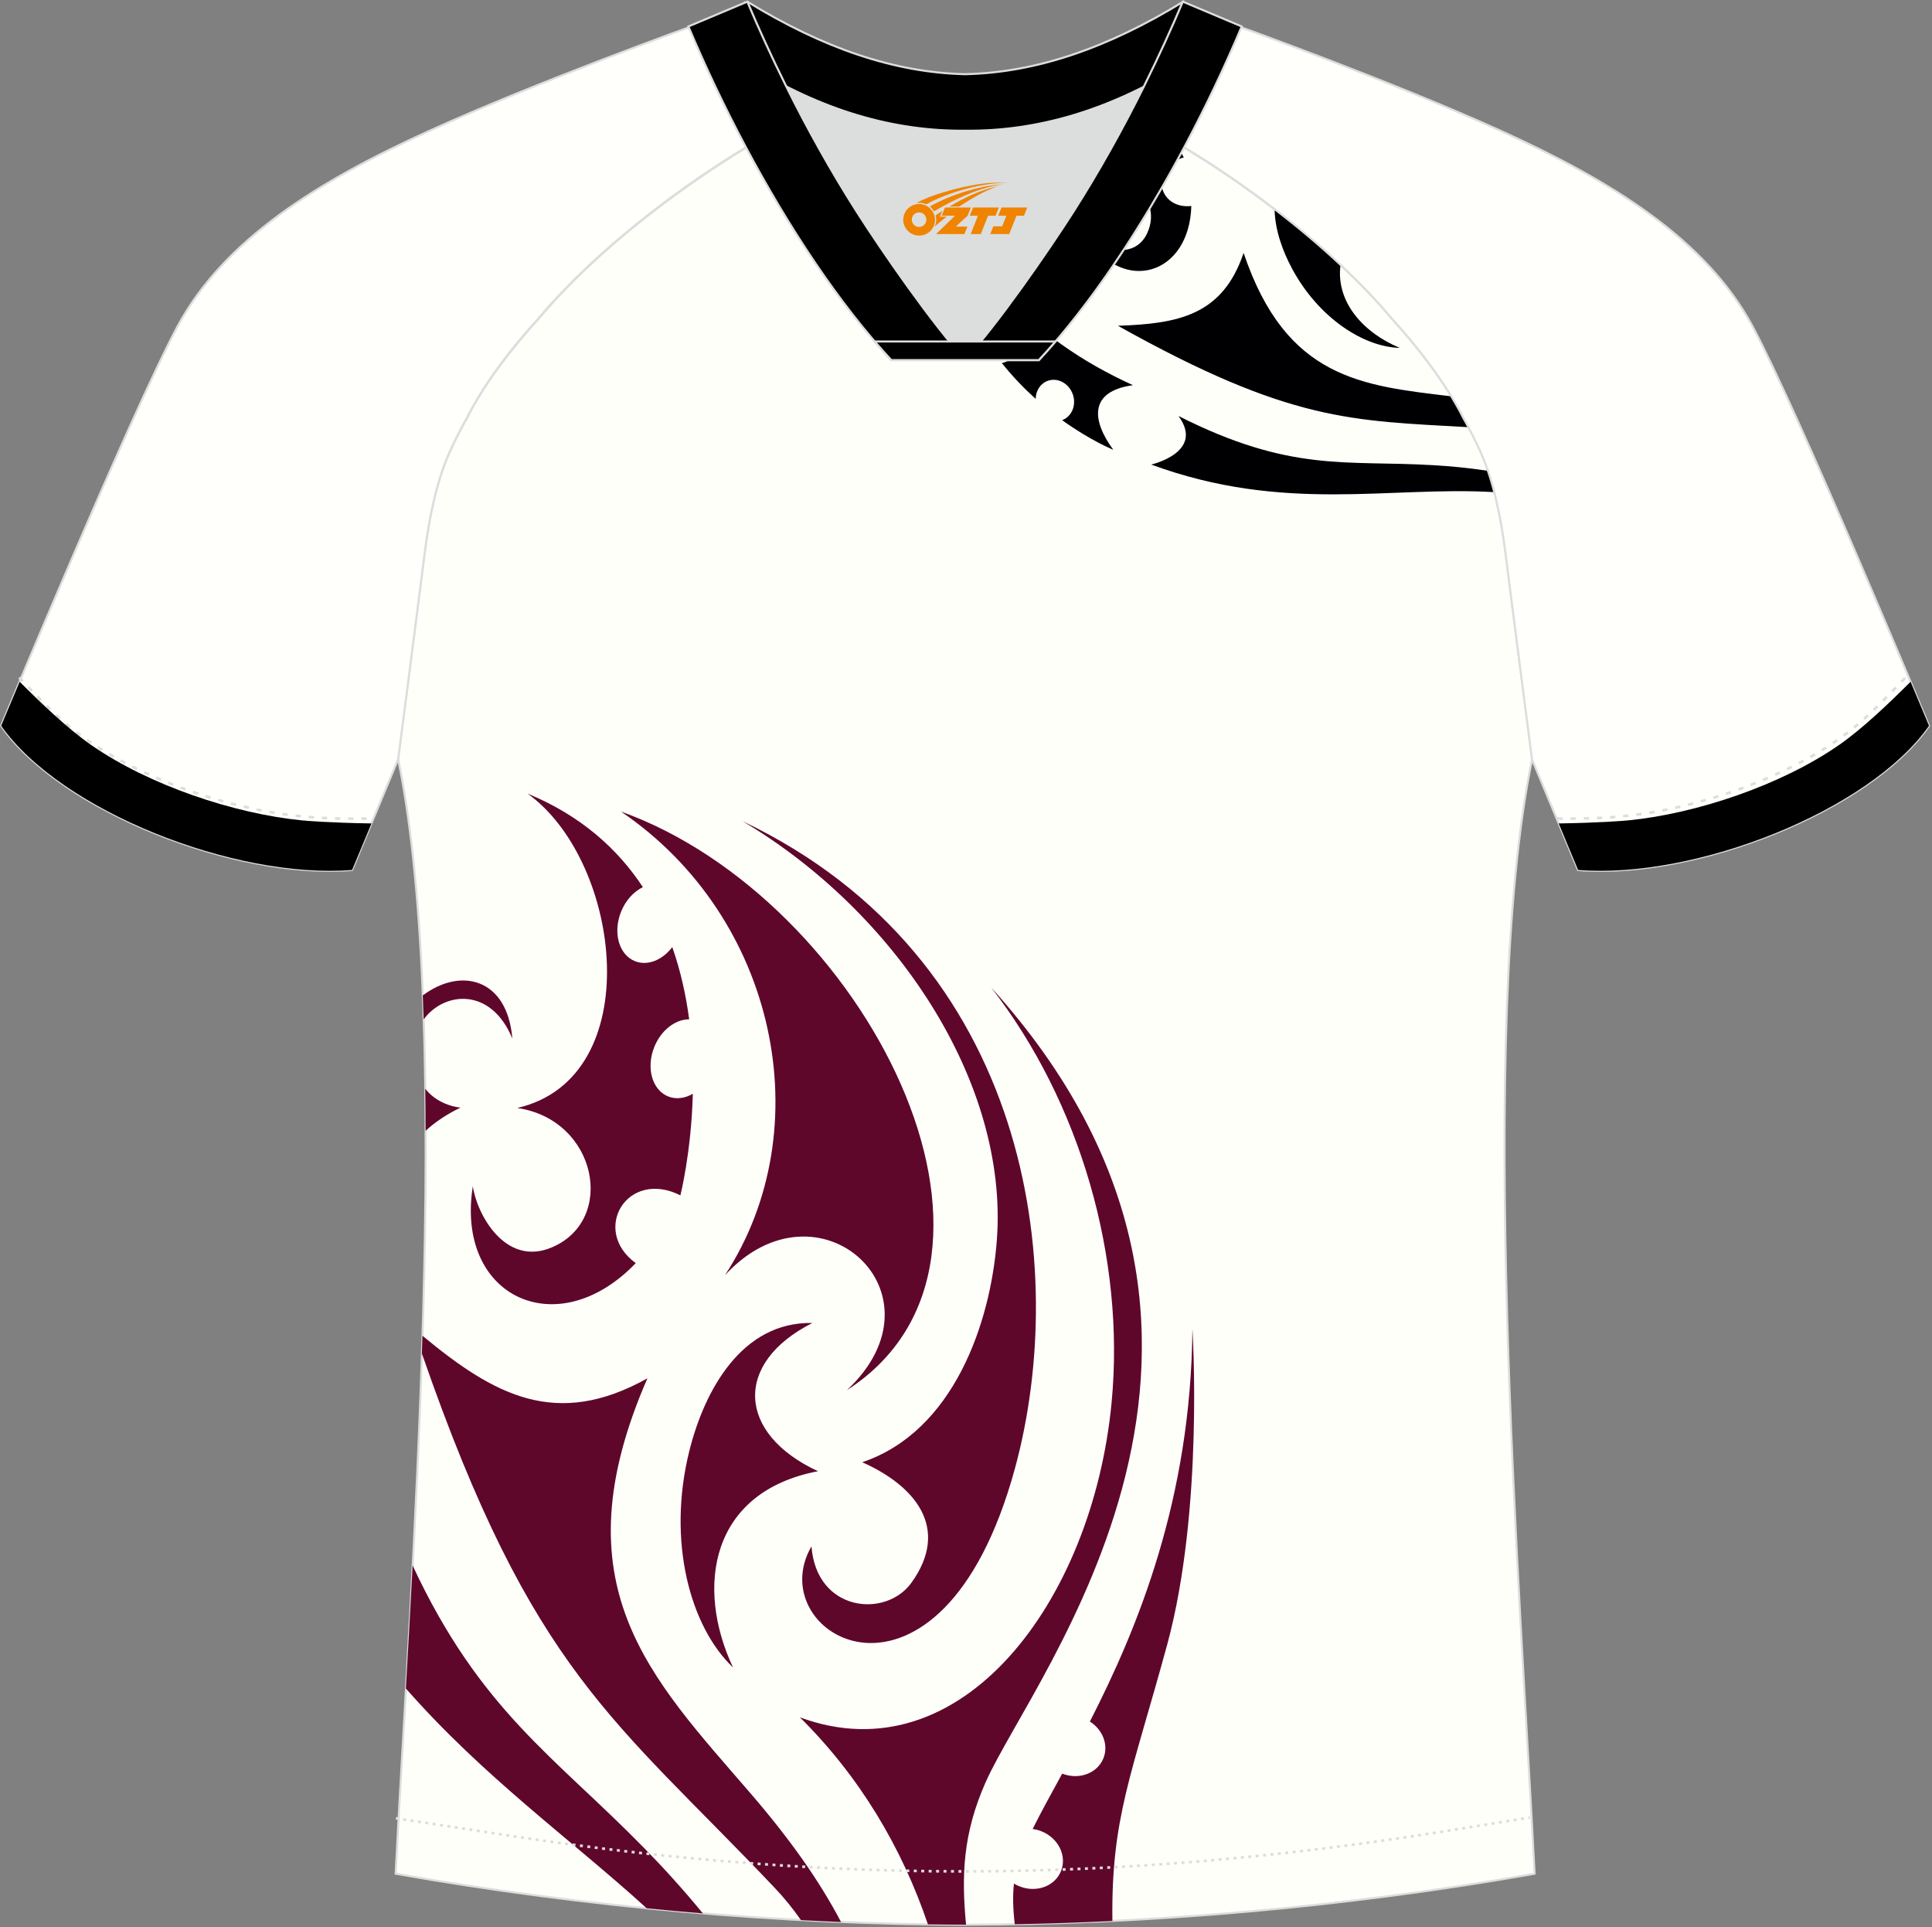 <?xml version="1.0" encoding="utf-8"?>
<!-- Generator: Adobe Illustrator 19.0.0, SVG Export Plug-In . SVG Version: 6.00 Build 0)  -->
<svg xmlns="http://www.w3.org/2000/svg" xmlns:xlink="http://www.w3.org/1999/xlink" version="1.1" id="图层_1" x="0px" y="0px" width="374px" height="373px" viewBox="0 0 374 373" enable-background="new 0 0 374 373" xml:space="preserve">
<rect x="0" y="0" width="374" height="373" fill="#808080" stroke="none"/>
<g id="XMLID_20_">
	<path fill="#FFFFFA" stroke="#DCDDDD" stroke-width="0.4" stroke-miterlimit="22.926" d="M291.47,107.27   c1.27,10.18,4.85,37.71,5.11,39.69c-10.86,52.55-2.19,162.18,0.49,215.68c-36.81,6.52-75.42,9.82-110.24,9.86   c-34.82-0.04-73.43-3.33-110.24-9.86c2.68-53.5,11.35-163.13,0.49-215.68c0.25-1.98,3.83-29.51,5.11-39.69   c0.85-6.78,2.31-14.06,4.84-19.68c1.01-2.25,2.15-4.48,3.4-6.7c3.26-6.51,8.77-13.67,13.7-19.02   c11.2-13.44,29.03-27.02,44.74-35.86c0.96-0.54-1.02-15.4-0.07-15.91c3.94,3.31,25.19,3.25,30.33,6.12l-2.65,0.68   c6.1,2.82,12.98,4.24,19.71,4.25c6.74-0.01-2.74-1.43,3.36-4.26l5.69-2.51c5.14-2.86,16.2-2.27,20.14-5.59   c0.73,0.39-1.96,16.43-1.22,16.84c15.87,8.82,34.04,22.6,45.4,36.23c4.92,5.36,10.44,12.5,13.7,19.02c1.25,2.22,2.39,4.46,3.4,6.7   C289.16,93.22,290.62,100.5,291.47,107.27z"/>
	<path fill="#5F072B" d="M230.83,257.2c0,0,2.26,34.86-4.89,61.13c-6.95,25.49-10.85,33.51-10.6,53.46   c-6.38,0.31-12.69,0.52-18.9,0.63c-0.33-2.79-0.43-5.4-0.16-7.87c0.34,0.21,0.7,0.39,1.09,0.54c3.27,1.3,6.86-0.03,8.03-2.98   c1.17-2.94-0.53-6.38-3.79-7.68c-0.56-0.23-1.14-0.37-1.71-0.44c1.55-3.14,3.53-6.7,5.72-10.72c3.26,1.27,6.83-0.06,7.99-2.99   c1.02-2.57-0.14-5.52-2.63-7.09C220.24,315.09,230.54,290.14,230.83,257.2L230.83,257.2z M187.01,372.51   c-0.91-9.57-0.61-17.67,3.81-27.62c9.39-21.1,62.41-85.92,1.05-153.77c17.23,22.16,25.99,52.33,23.31,80.37   c-3.69,38.58-29.22,72.39-60.34,60.88c11.62,11.5,19.76,25.25,24.79,40.08c2.41,0.03,4.8,0.05,7.18,0.05L187.01,372.51   L187.01,372.51z M162.81,371.99c-2.58-0.11-5.16-0.23-7.76-0.37c-1.53-2.19-3.21-4.27-5.06-6.22c-31-32.7-46.88-41.58-68.32-103.44   c0.04-1.15,0.07-2.3,0.11-3.44c13.87,11.49,25.88,18.11,43.55,8.24c-17.5,40.1,0.55,57.81,19.99,80.36   C152.94,355.96,158.64,364.04,162.81,371.99L162.81,371.99z M136.06,370.32c-3.96-4.83-7.77-8.99-11.46-12.75   c-17.25-17.61-31.64-26.53-44.72-54.58c-0.43,8.24-0.87,16.22-1.31,23.8c15.04,17.14,31.81,29.08,46.62,42.54   C128.83,369.69,132.45,370.02,136.06,370.32L136.06,370.32z M82.39,218.86c-0.01-2.73-0.03-5.45-0.07-8.13   c2.73,3.4,6.84,3.63,6.84,3.63C86.53,215.63,84.26,217.13,82.39,218.86L82.39,218.86z M82.01,197.29c-0.05-1.56-0.11-3.1-0.17-4.63   c7.36-5.54,16.39-3.33,17.34,8.35C95.1,191.07,86.07,191.82,82.01,197.29L82.01,197.29z M157.27,256.05   c-15.31,7.72-14.61,21.42,1.08,28.69c-20.91,4-23.75,22.47-16.45,37.98c-8.29-7.86-12.79-24.37-8.49-41.78   C136.37,268.96,143.69,255.77,157.27,256.05L157.27,256.05z M102.12,153.59c18.35,13.16,23.3,55.06-2,60.85   c15.46,2.24,19.26,21.7,6.68,26.99c-9.08,3.82-14.55-6.63-15.27-11.85c-3.42,21.43,16.35,30.72,31.54,14.89   c-8.75-6.38-1.66-18.3,8.64-13.12c0,0,2.11-8.3,2.41-19.66c-1.53,0.89-3.23,1.13-4.76,0.52c-3.11-1.24-4.32-5.5-2.72-9.53   c1.31-3.3,4.1-5.41,6.77-5.4c-0.61-4.61-1.64-9.35-3.27-13.98c-1.9,2.51-4.78,3.7-7.21,2.73c-3.11-1.23-4.32-5.5-2.72-9.53   c0.89-2.25,2.48-3.95,4.24-4.8C119.59,164.31,112.45,157.85,102.12,153.59L102.12,153.59z M120.21,157.07   c30.2,20.51,38.69,61.41,20.11,89.76c18.08-19.7,43.68,3.51,23.62,22.23C203.3,243.7,167.01,173.8,120.21,157.07L120.21,157.07z    M143.74,158.93c29.49,17.49,51.54,50.4,49.23,81.09c-1.21,16.03-8.37,37.03-26.06,42.98c10.36,4.61,17.06,12.84,9.53,23.32   c-4.99,6.94-18.41,5.62-19.35-7.04c-10.1,17.34,25.01,37.49,39.38-15.06C207.03,245.56,199.56,185.52,143.74,158.93z"/>
	<path fill="#000003" d="M203.51,15.14l1.71-0.75c0.42-0.23,0.88-0.44,1.37-0.64c0.06-0.02,0.12-0.04,0.18-0.06s0.12-0.05,0.18-0.07   c1.79-0.65,3.95-1.07,6.18-1.44c1.02,0.73,2,1.5,2.93,2.29c-1.21,1.08-1.6,3.17-0.85,5.18c0.92,2.46,3.21,3.88,5.1,3.17   c0.94-0.35,1.6-1.16,1.93-2.17c0.67,0.78,1.3,1.55,1.88,2.29c-0.13,1.54-0.16,2.6,0.02,2.7c1.07,0.59,2.15,1.21,3.23,1.85   c1.18,1.81,1.79,2.97,1.79,2.97c-6.74,1.87-5.06,10.11,1.46,9.41c-0.37,13.3-13.03,17.17-20.22,6.16c2.45,2.05,9.16,4.51,11.68-0.9   c3.49-7.5-6.14-14.69-13.99-9.4C212.9,28.85,209.65,20.86,203.51,15.14L203.51,15.14z M224.22,9.56c0.42-0.23,0.81-0.48,1.14-0.76   c0.14,0.07,0.15,0.72,0.09,1.71C225.05,10.18,224.64,9.87,224.22,9.56L224.22,9.56z M246.74,40.56c4.46,3.42,8.77,7.05,12.75,10.77   c-0.9,7.08,4.37,13.04,11.48,16c-6.92-0.15-15.67-5.73-20.83-15.3C248.27,48.57,246.81,44.46,246.74,40.56L246.74,40.56z    M280.9,76.7c-17.25-2.07-31.93-3.35-40.16-27.75c-4.08,12.13-12.71,13.7-24.33,14.1c33.42,18.68,45.31,18.33,67.82,19.63   c-0.32-0.6-0.65-1.2-0.98-1.79C282.55,79.52,281.76,78.11,280.9,76.7L280.9,76.7z M288.01,91.12c0.45,1.33,0.86,2.71,1.23,4.13   c-20.26-1.2-40.68,4.12-66.39-5.34c0,0,10.45-2.37,5.28-9.4c21.77,11.01,32.46,8.52,49.27,9.52   C280.66,90.21,284.16,90.54,288.01,91.12L288.01,91.12z M182.9,28.18c-1.02,8.38-0.45,15.7,1.13,22.08   c0.09-0.04,0.19-0.08,0.29-0.12c1.9-0.71,4,0.22,4.7,2.08c0.7,1.86-0.27,3.95-2.17,4.66c-0.21,0.08-0.42,0.13-0.63,0.17   c1.14,2.84,2.48,5.45,3.95,7.85c0.41-0.69,1.06-1.26,1.88-1.57c1.9-0.71,4,0.22,4.7,2.09c0.7,1.86-0.27,3.95-2.17,4.66   c-0.21,0.08-0.43,0.14-0.65,0.18c2.12,2.66,4.36,4.96,6.56,6.94c0.02-1.55,0.88-2.95,2.29-3.48c1.9-0.71,4.07,0.41,4.86,2.51   c0.79,2.1-0.12,4.37-2.01,5.08l-0.02,0.01c5.54,3.99,9.9,5.73,9.9,5.73c-4.19-5.69-4.74-11.32,3.81-12.5   C199.4,65.47,184.76,50.83,182.9,28.18L182.9,28.18z M202.2,30.09c-10.8-10.12-20.63,12.5,3.92,25.01   c-4.55-4.23-5.25-9.29-2.98-14.94c0,0-3.76,3.04-7.85-0.45C190.06,35.26,194.12,26.24,202.2,30.09z"/>
	<path fill="#FFFFFB" stroke="#DCDDDD" stroke-width="0.4" stroke-miterlimit="22.926" d="M221.92,24.33   c7.07-5.95,12.46-12.55,16.99-19.54c0,0,30.63,10.99,51.78,20.61c21.15,9.61,39.53,20.88,48.62,37.85   c9.08,16.97,34.11,77.23,34.11,77.23c-11.56,16.47-45.25,29.73-67.93,27.9l-8.91-21.4c0,0-3.8-29.24-5.12-39.81   c-0.85-6.78-2.31-14.06-4.84-19.68c-1.01-2.25-2.15-4.48-3.4-6.7c-3.26-6.51-8.77-13.67-13.69-19.02   C257.64,47.5,238.28,33.07,221.92,24.33z"/>
	<path fill="#FFFFFB" stroke="#DCDDDD" stroke-width="0.4" stroke-miterlimit="22.926" d="M151.72,24.33   c-7.08-5.95-12.46-12.55-16.99-19.54c0,0-30.63,10.99-51.78,20.61C61.8,35,43.41,46.27,34.33,63.24   c-9.08,16.97-34.11,77.23-34.11,77.23c11.56,16.47,45.25,29.73,67.93,27.9l8.91-21.4c0,0,3.8-29.24,5.12-39.81   c0.85-6.78,2.31-14.06,4.84-19.68c1.01-2.25,2.15-4.48,3.4-6.7c3.26-6.51,8.77-13.67,13.7-19.02   C116,47.5,135.36,33.07,151.72,24.33z"/>
	<path fill="none" stroke="#DCDDDD" stroke-width="0.51" stroke-miterlimit="22.926" stroke-dasharray="1.02,1.531" d="   M3.7,131.14c2.92,3.02,6.08,6.41,9.27,9.11c10.32,8.74,27.36,15.21,41.6,17.27c5.61,0.81,10.34,0.99,16.71,0.91"/>
	<path fill="none" stroke="#DCDDDD" stroke-width="0.51" stroke-miterlimit="22.926" stroke-dasharray="0.576,0.865" d="   M76.63,351.91c1.31,0.21,15.14,2.3,16.45,2.51c30.89,4.95,61.95,7.77,93.3,7.77c30.85,0,61.41-2.73,91.81-7.53   c1.81-0.28,16.13-2.59,17.93-2.89"/>
	<path fill="none" stroke="#DCDDDD" stroke-width="0.51" stroke-miterlimit="22.926" stroke-dasharray="1.02,1.531" d="   M368.79,131.22c-2.9,3-6.03,6.35-9.19,9.02c-10.32,8.74-27.36,15.21-41.6,17.27c-5.61,0.81-10.34,0.99-16.71,0.91"/>
	<path fill="#000001" stroke="#DCDDDD" stroke-width="0.4" stroke-miterlimit="22.926" d="M145.36,12.88   c13.69,8.44,27.53,12.57,41.51,12.42c13.98,0.15,27.82-3.98,41.51-12.42c1.75-6.97,0.68-12.56,0.68-12.56   c-14.63,8.96-28.42,13.72-42.2,14.04c-13.77-0.31-27.57-5.07-42.2-14.04C144.67,0.32,143.6,5.92,145.36,12.88z"/>
	<path fill="#DCDDDD" d="M218.04,18.43c-10.31,4.7-20.7,6.99-31.17,6.88c-10.47,0.11-20.86-2.17-31.17-6.88   c-1.16-0.53-2.32-1.09-3.48-1.68c4.1,8.24,8.7,16.46,13.6,24.17c4.88,7.67,14.79,21.97,21.04,28.72l-0.04,0.06   c6.25-6.75,16.15-21.05,21.04-28.72c4.91-7.71,9.5-15.93,13.6-24.17l0.02-0.04C220.34,17.35,219.19,17.9,218.04,18.43z"/>
	<path fill="#000001" stroke="#DCDDDD" stroke-width="0.4" stroke-miterlimit="22.926" d="M152.04,16.39   c-2.68-5.4-5.15-10.81-7.37-16.07l-11.41,4.8c3.2,7.6,6.93,15.5,11.06,23.25c8.22,15.43,18,30.33,28.21,41.32h14.28l0.04-0.06   c-6.25-6.75-16.16-21.05-21.04-28.72c-4.91-7.71-9.5-15.93-13.6-24.17C152.16,16.63,152.1,16.51,152.04,16.39z"/>
	<path fill="#000001" stroke="#DCDDDD" stroke-width="0.4" stroke-miterlimit="22.926" d="M221.6,16.39   c2.68-5.4,5.15-10.81,7.37-16.07l11.41,4.8c-3.2,7.6-6.93,15.5-11.06,23.25c-8.22,15.43-17.99,30.33-28.21,41.32h-14.28l-0.04-0.06   c6.25-6.75,16.15-21.05,21.04-28.72c4.91-7.71,9.5-15.93,13.6-24.17C221.48,16.63,221.54,16.51,221.6,16.39z"/>
	<path fill="#000001" stroke="#DCDDDD" stroke-width="0.4" stroke-miterlimit="22.926" d="M186.82,69.69h14.28   c1.08-1.16,2.15-2.36,3.21-3.6h-14.38h-0.09h-6.05h-14.47c1.07,1.24,2.14,2.44,3.21,3.6H186.82z"/>
	<path d="M0.23,140.47c11.56,16.47,45.25,29.73,67.93,27.9l3.75-9c-8.1-0.13-12.66-0.51-13.53-0.6c-13.09-1.3-29.48-6.78-40.7-14.56   c-4.53-3.14-9.63-8.02-13.87-12.26C1.59,137.19,0.23,140.47,0.23,140.47z"/>
	<path d="M373.42,140.47c-11.56,16.47-45.25,29.73-67.93,27.9l-3.75-9c8.1-0.13,12.66-0.51,13.53-0.6   c13.1-1.3,29.48-6.78,40.7-14.56c4.53-3.14,9.63-8.02,13.88-12.26C372.06,137.19,373.42,140.47,373.42,140.47z"/>
	
</g>
<g id="图层_x0020_1">
	<path fill="#F08300" d="M175.03,43.56c0.416,1.136,1.472,1.984,2.752,2.032c0.144,0,0.304,0,0.448-0.016h0.016   c0.016,0,0.064,0,0.128-0.016c0.032,0,0.048-0.016,0.08-0.016c0.064-0.016,0.144-0.032,0.224-0.048c0.016,0,0.016,0,0.032,0   c0.192-0.048,0.4-0.112,0.576-0.208c0.192-0.096,0.4-0.224,0.608-0.384c0.672-0.56,1.104-1.408,1.104-2.352   c0-0.224-0.032-0.448-0.08-0.672l0,0C180.87,41.68,180.82,41.51,180.74,41.33C180.27,40.24,179.19,39.48,177.92,39.48C176.23,39.48,174.85,40.85,174.85,42.55C174.85,42.9,174.91,43.24,175.03,43.56L175.03,43.56L175.03,43.56z M179.33,42.58L179.33,42.58C179.3,43.36,178.64,43.96,177.86,43.92C177.07,43.89,176.48,43.24,176.51,42.45c0.032-0.784,0.688-1.376,1.472-1.344   C178.75,41.14,179.36,41.81,179.33,42.58L179.33,42.58z"/>
	<polygon fill="#F08300" points="193.36,40.16 ,192.72,41.75 ,191.28,41.75 ,189.86,45.3 ,187.91,45.3 ,189.31,41.75 ,187.73,41.75    ,188.37,40.16"/>
	<path fill="#F08300" d="M195.33,35.43c-1.008-0.096-3.024-0.144-5.056,0.112c-2.416,0.304-5.152,0.912-7.616,1.664   C180.61,37.81,178.74,38.53,177.39,39.3C177.59,39.27,177.78,39.25,177.97,39.25c0.48,0,0.944,0.112,1.36,0.288   C183.43,37.22,190.63,35.17,195.33,35.43L195.33,35.43L195.33,35.43z"/>
	<path fill="#F08300" d="M180.8,40.9c4-2.368,8.88-4.672,13.488-5.248c-4.608,0.288-10.224,2-14.288,4.304   C180.32,40.21,180.59,40.53,180.8,40.9C180.8,40.9,180.8,40.9,180.8,40.9z"/>
	<polygon fill="#F08300" points="198.85,40.16 ,198.23,41.75 ,196.77,41.75 ,195.36,45.3 ,194.9,45.3 ,193.39,45.3 ,191.7,45.3    ,192.29,43.8 ,194,43.8 ,194.82,41.75 ,193.23,41.75 ,193.87,40.16"/>
	<polygon fill="#F08300" points="187.94,40.16 ,187.3,41.75 ,185.01,43.86 ,187.27,43.86 ,186.69,45.3 ,181.2,45.3 ,184.87,41.75    ,182.29,41.75 ,182.93,40.16"/>
	<path fill="#F08300" d="M193.22,36.02c-3.376,0.752-6.464,2.192-9.424,3.952h1.888C188.11,38.4,190.45,36.97,193.22,36.02z    M182.42,40.84C181.79,41.22,181.73,41.27,181.12,41.68c0.064,0.256,0.112,0.544,0.112,0.816c0,0.496-0.112,0.976-0.32,1.392   c0.176-0.16,0.32-0.304,0.432-0.4c0.272-0.24,0.768-0.64,1.6-1.296l0.32-0.256H181.94l0,0L182.42,40.84L182.42,40.84L182.42,40.84z"/>
</g>
</svg>